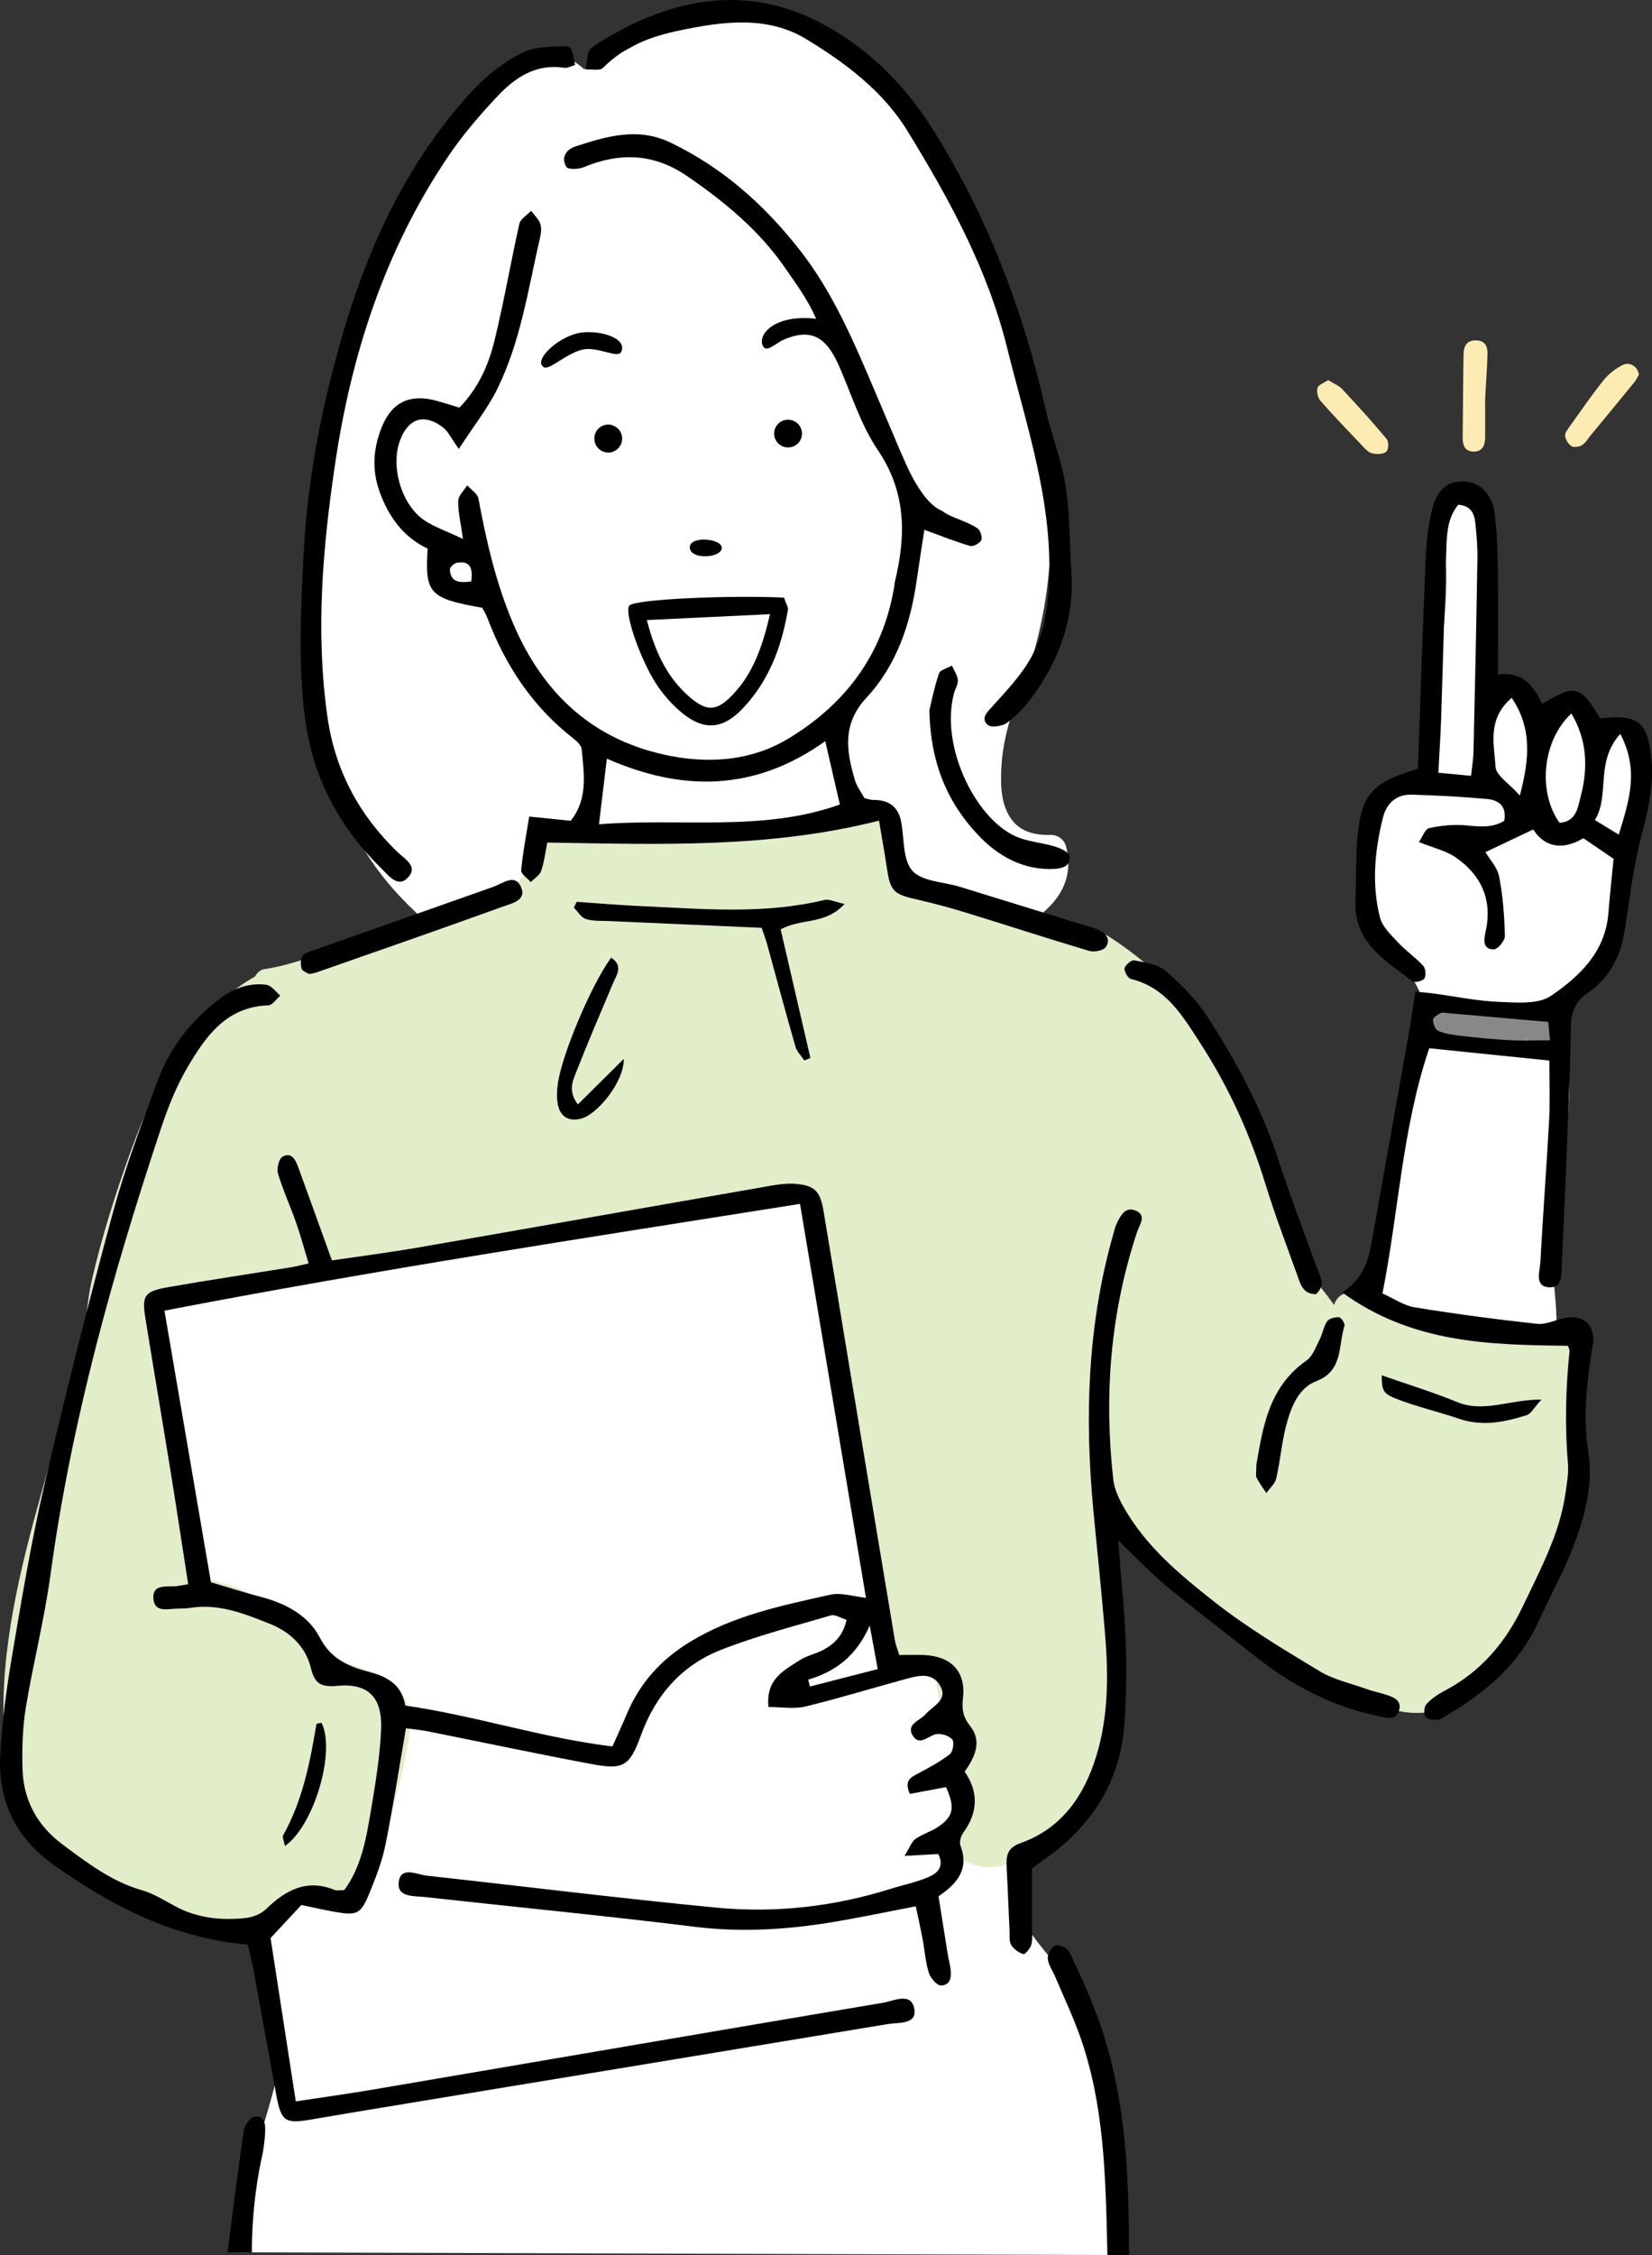 <?xml version="1.0" encoding="UTF-8"?><svg id="_イヤー_2" xmlns="http://www.w3.org/2000/svg" viewBox="0 0 245.52 335"><rect x="0" y="0" width="245.52" height="335" fill="#333333" stroke="none"/><defs><style>.cls-1{fill:#fff;}.cls-2{fill:#e2edc9;}.cls-3{fill:#888;}.cls-4{fill:#fdebb4;}.cls-4,.cls-5{fill-rule:evenodd;}</style></defs><g id="contents"><g><g><g><path class="cls-1" d="M241.78,109.64c-.66-1.51-3.36-1.54-4.01,0-.18,.42-.42,.79-.7,1.14-.58-1.05-1.15-2.11-1.49-3.26-.54-1.85-3.29-2.4-4.24-.56-.48,.92-.99,2.09-1.86,2.73-.17-.12-.3-.27-.47-.45-1.36-1.41-2.19-3.36-3.3-4.96-.69-.98-2.07-1.58-3.18-.83-.36,.24-.72,.5-1.08,.75,.11-2.33,.19-4.65,.21-6.98,.07-7,0-14.73-2.7-21.31-.18-.43-.43-.82-.75-1.11-1.12-2.14-4.91-.88-4.26,1.81,1.64,6.81,.91,13.99,.19,20.88-.64,6.06-1.51,12.16-1.48,18.27-2.65,.28-5.26,.85-7.35,2.54-3.57,2.9-4.1,8.34-3.51,12.57,.61,4.44,3.44,8.06,6.06,11.5,2.03,2.66,3.64,5.28,4.21,8.34-.57,.35-.96,.98-.88,1.9,.3,3.73-.72,7.33-1.7,10.89-1.11,4.05-1.94,8.1-2.57,12.25-1.14,7.55-1.8,15.17-3.07,22.7-.15,.32-.21,.68-.18,1.04-.14,.78-.28,1.56-.43,2.33-.56,2.87,3.72,4.12,4.44,1.4,1.59,.87,3.31,1.53,5.01,2.1,3.23,1.09,6.95,1.87,10.36,1.28,3.3-.57,6.4-2.79,7.57-5.98,1.15-3.12,.6-6.56,.35-9.78-.54-6.98,.94-14.04,1.65-20.96,.53-5.16,1.18-11.07-.16-16.3,.64-1.89,1.31-3.77,2.25-5.56,1.15-2.2,2.54-4.27,3.69-6.47,1.06-2.03,1.77-4.16,2.4-6.35,2.26-7.87,4.41-17.73,.98-25.56Z"/><path class="cls-1" d="M165.1,328.8c-.61-9.69-.84-19.63-3.85-28.95-.72-2.24-1.66-4.27-3.01-6.2-1.39-1.98-3.02-3.77-4.46-5.71-1.26-1.7-2.25-3.52-2.73-5.59-.41-1.73-.34-3.61-.26-5.43,1.54-9.29,1.08-18.53-.84-27.78-1.93-9.3-5.04-18.32-6.9-27.63-2.49-12.45-.45-25.36-2.86-37.85-1.1-5.69-3.43-11.22-7.62-15.33-5.18-5.08-12.26-6.77-19.23-7.59-18.77-2.21-38.32,.7-56.06,6.99-8.86,3.14-17.4,7.27-25.22,12.49-7.24,4.84-12.87,11.52-14.9,20.12-1.83,7.71-.59,15.84,1.55,23.37,2.5,14.02,7.77,27.44,12.58,40.79,2.61,7.24,4.84,14.56,6.56,22.06,1.42,6.2,2.61,12.46,4.02,18.66-1.03,5.45-2.85,10.69-4.32,16.03-1.2,4.38-1.95,8.84-1.99,13.34l129.93,.4c-.13-2.06-.26-4.13-.39-6.19Z"/><path class="cls-1" d="M69.19,141.75c2.06,1.59,5.53,4.66,8.33,3.22,2.36-1.21,.79-4.49-1.45-4.28-.07-.02-.14-.05-.15-.05-.42-.19-.81-.43-1.2-.67-1.29-.78-2.5-1.69-3.68-2.62-.26-.2-.51-.41-.76-.62,12.64,5.26,26.03,8.87,39.78,8.46,11.17-.34,22.67-1.18,33.48-4.19,6.9-1.92,17.25-6.25,14.89-15.27-.25-.98-1.22-1.73-2.24-1.7-2.6,.07-4.9-.55-6.25-2.9-1.27-2.21-1.25-5.07-1.09-7.53,.17-2.66,.79-5.31,1.62-7.85,.62-1.9,1.48-3.72,2.15-5.61,.94-2.63,1.65-5.34,2.21-8.08,4.39-21.26-2.78-42.75-12.33-61.56-5.41-10.66-11.96-22.48-23.48-27.51-6.05-2.64-12.33-2.15-18.31,.46-4.73,2.06-9.02,5.13-13.88,6.85-7.36-6.78-15.79,3.21-19.84,9.24-6.37,9.49-10.98,20.34-14.87,31.05-4.43,12.2-6.64,25.29-6.8,38.26-.19,15.81,3.11,32.9,14.43,44.65,2.9,3.01,6.13,5.71,9.43,8.25Z"/></g><path class="cls-2" d="M234.3,203.89c.3-.96,.4-1.98,.27-3.1-.14-1.13-.95-2.49-2.32-2.32-10.82,1.3-20.84-4.14-31.18-6.35-1.45-.31-2.48,.63-2.8,1.74-1.28-1.81-2.73-3.51-4.03-5.31-.15-.21-.33-.39-.51-.53-.4-1.78-1-3.49-1.39-4.73-1.66-5.38-3.8-10.62-6.07-15.76-2.16-4.9-4.58-9.77-7.35-14.35-3.54-5.86-8.38-10.33-14.09-14.04-1.24-.8-2.43-.24-3.02,.73-2.91-1.4-6.08-2.16-9.23-2.78-6.05-1.19-12.92-1.53-18.11-5.19-.03-.28-.1-.56-.24-.85-.98-2.04-1.59-4.39-1.77-6.68,.54-.58,.7-1.39,.55-2.2h0c-.17-.94-1.29-1.82-2.24-1.72-.46,.05-.86,.13-1.3,.25-.33,.09-.61,.24-.84,.42-.29,.1-.58,.19-.86,.28-.41,.13-.82,.24-1.23,.34-.09,.01-.2,.03-.33,.05-.64,.09-1.29,.13-1.93,.17-4.37,.31-8.81,.42-13.2,.45-4.59,.03-9.16-.08-13.75,.14-4.54,.22-9.08,.53-13.63,.57-1.21-1.03-3.32-.93-3.67,1.03-.47,2.63-1.27,5.05-3.15,7.01-.31,.32-.5,.67-.59,1.02-.84,.19-1.64,.41-2.39,.6-4.07,1.05-8.06,2.48-12.02,3.87-4.36,1.54-8.69,3.13-13.07,4.62-3.08,1.05-6.25,2.23-9.49,2.69-.63,.09-1.11,.53-1.4,1.09-9.53,5.41-14.85,15.94-18.46,25.89-2.25,6.21-4.32,12.75-5.8,19.18-.93,4.02-.93,8.24-1.69,12.29-.43,.26-.78,.71-.93,1.36-2.82,11.85-6.9,23.36-9.07,35.36-2.1,11.59-2.78,24.72,3.95,35.01,.57,.87,1.43,1.15,2.23,1.05,3.63,4.02,9.1,6.83,13.86,8.98,4.86,2.18,12.52,5.27,17.2,1.16,.73-.64,.87-1.41,.67-2.1,2.05-.96,4.05-1.94,6.43-1.84,1.56,.06,3.08,.8,4.64,.73,3.79-.18,4.86-5.67,5.85-8.56,1.4-4.1,2.62-8.29,3.44-12.54,.49-2.5,1.51-7.11-.55-9.33-.11-.53-.41-1.04-.95-1.44-2.68-1.97-6.12-2.65-9.07-4.13-.89-.44-1.55-1.11-2.23-1.82-1.26-1.31-2.5-2.58-3.92-3.74-4.07-3.31-8.73-5.24-13.72-6.14-1.35-5.57-3.29-11.01-4.35-16.65-1.47-7.82-1-15.69-.94-23.59,6.3-2.37,13.46-2.54,20.04-3.33,8.93-1.07,17.66-3.62,26.48-5.31,8.67-1.67,17.37-3.23,26.06-4.84,7.91-1.46,15.85-2.79,23.86-3.47,2.49,11.32,2.26,23.02,3.77,34.48,1.46,11.11,6.16,21.73,6.25,33.03,.01,1.37,.99,2.11,2.04,2.23,.98,.66,2.12,.77,3.44,.59,.91-.12,2.22,.53,2.64,1.1,.21,.29,.07,0,.09,.33,.03,.45,.02,.89,.06,1.34,.11,1.48,.52,2.94,1.16,4.28,.72,1.49,1.88,2.7,2.63,4.18,.61,1.19-.02,3.18-.18,4.42-.2,1.58,.14,3.17,.18,4.76,.04,1.65-.62,3.1-1.38,4.54-.5,.94-.39,2.04,.36,2.82,3,3.09,8.14,2.38,11.15-.36,.03-.03,.06-.06,.09-.1,4.14-1.79,7.45-4.82,9.57-8.9,2.48-4.76,3.22-10.26,3.44-15.56,.33-7.99-.98-15.88-1.66-23.79,2.63,3.34,5.81,6.29,9.02,8.99,4.24,3.57,8.91,7.12,13.9,9.6,3.9,1.94,8.14,3.24,12.24,4.69,2.08,.74,4.16,1.47,6.22,2.26,.02,.01,.05,.02,.07,.03,.03,.88,.54,1.7,1.66,1.95,11.27,2.56,18.73-10.64,22.44-19.21,2.09-4.83,3.52-9.74,4.33-14.95,.79-5.05,1.58-11.1-.16-16.07Zm-37.92-3.8v-.02s0-.01,0-.02c0,.02,0,.03,0,.04Zm.05-.27c-.01,.06-.02,.13-.04,.19,0-.04,.02-.1,.04-.19Zm-116.77-63.34s.08,0,.11,0c-.04,0-.08,0-.1,0h-.01s-.02,0-.04,0c-.04-.03-.09-.05-.15-.09,.06,.03,.13,.06,.19,.09Z"/><path class="cls-3" d="M223.76,150.43c-3.36-.26-6.84-.45-10.2-.18-2.96,.24-2.99,4.89,0,4.64,2.5-.2,5.06-.08,7.56,.02,1.57,.06,3.14,.17,4.7,.35,.41,.05,.87,.13,1.3,.22,.16,.03,.31,.08,.46,.12,1.21,1.07,3.36,1,3.7-.99,.67-3.99-4.91-3.99-7.51-4.19Zm3,3.25c-.04,.73,.23,1.35,.66,1.8-.5-.42-.73-1.02-.66-1.8Z"/><g><path class="cls-5" d="M139.45,275.42c-1.57,.09-2.91,.16-5.02,.28,.82-1.32,1.07-2.14,1.63-2.53,1.04-.72,2.34-1.08,3.39-1.8,2.28-1.57,2.5-2.84,1.15-5.89-1.8,.34-3.64,.68-5.38,1.01-.89-2.01,.16-2.46,1.22-3.03,1.63-.87,3.28-1.75,4.73-2.87,.46-.35,.68-1.83,.36-2.19-.51-.56-1.65-.93-2.41-.78-1.16,.22-2.41,1.78-3.4,.31-1.2-1.78,.98-2.29,1.82-3.26,1.14-1.31,3.56-2.18,2.05-4.46-1.25-1.88-3.32-1.23-5.11-.75-4.95,1.34-9.86,2.86-14.84,4.06-1.68,.4-3.54,.06-5.43,.06-.42-4.2,2.36-5.45,4.64-6.95,1.05-.69,2.4-.93,3.52-1.54,1.68-.9,2.94-2.19,3.45-4.46-.88-.26-1.72-.84-2.35-.65-5.46,1.6-11,3.03-16.29,5.1-5.85,2.29-9.75,6.72-11.93,12.72-1.67,4.59-2.62,5.14-7.26,4.27-8.13-1.52-16.23-3.24-24.34-4.86-1.08-.22-2.19-.31-3.32-.47-1.03,5.96-1.91,11.72-3.07,17.43-.51,2.49-1.48,4.92-2.45,7.28-1.18,2.87-1.81,3.13-4.95,2.58-1.68-.29-3.34-.68-5.07-1.04-1.5,1.62-2.93,3.15-4.58,4.92,1.21,7.84,2.45,15.86,3.75,24.26,3.86-.59,7.59-1.1,11.31-1.73,25.33-4.31,50.66-8.66,76-12.93,1.63-.28,4.23-1.66,4.63,1.02,.33,2.24-2.37,1.89-3.94,2.15-23.8,3.95-47.61,7.86-71.42,11.79-4.76,.78-9.53,1.57-14.29,2.39-3.86,.67-4.46,.29-5.17-3.54-1.14-6.18-2.24-12.36-3.38-18.54-.25-1.37-.61-2.72-.88-3.9-11.04-.97-20.15-5.7-28.74-11.77-5.59-3.95-8.36-9.38-8.05-16.12,.23-4.97,.91-9.95,1.74-14.87,1.45-8.58,2.89-17.18,4.85-25.65,3.13-13.48,6.52-26.9,10.14-40.26,1.79-6.6,4.21-13.03,6.58-19.45,1.87-5.06,5.06-9.24,9.43-12.48,2.05-1.52,4.32-2.3,6.81-1.99,.75,.09,1.39,1.05,2.08,1.61-.6,.51-1.18,1.43-1.79,1.45-6.21,.2-9.28,4.58-11.98,9.16-1.66,2.8-2.89,5.91-3.93,9.01-7.23,21.7-13.36,43.66-16.46,66.4-.9,6.64-2.58,13.16-3.67,19.78-.48,2.94-.56,5.98-.49,8.96,.1,4.7,2.15,8.51,5.95,11.34,3.67,2.73,7.27,5.5,11.8,6.8,1.75,.5,3.37,1.54,5,2.41,3.28,1.75,6.8,2.1,10.4,1.72,1.06-.11,2.29-.59,3.04-1.32,2.93-2.84,6.06-4.54,10.21-2.85,.36,.15,.83,.02,1.43,.02,2.51-3.44,3.23-7.53,3.91-11.56,.69-4.07,1.38-8.18,1.56-12.29,.21-4.76-1.89-6.95-6.57-6.49-2.58,.25-3.35-.55-3.86-2.63-.82-3.36-3.25-5.46-6.21-6.63-3.68-1.46-7.45-2.98-11.6-2.34-.7,.11-1.42,.11-2.14,.13-1.37,.03-3.24,.6-3.46-1.41-.22-2.1,1.62-1.87,3.05-1.9,.55-.01,1.1-.16,2.12-.32-.89-5.69-1.73-11.28-2.63-16.85-1.21-7.47-2.48-14.93-3.69-22.4-.6-3.68-.27-4.24,3.43-4.89,6.05-1.06,12.12-1.96,18.18-2.94,.69-.11,1.37-.3,2.61-.57-.66-2.16-1.2-4.16-1.88-6.11-.85-2.42-1.93-4.77-2.67-7.23-.22-.74,.13-2.22,.67-2.52,1.4-.75,1.96,.54,2.36,1.64,1.61,4.42,3.2,8.84,4.98,13.77,4.22-.62,8.55-1.18,12.84-1.92,17.02-2.95,34.03-5.98,51.05-8.94,1.67-.29,3.41-.66,5.07-.51,2.84,.25,3.61,1.14,4.1,4.02,1.49,8.87,2.95,17.75,4.42,26.62,2.06,12.39,4.11,24.79,6.19,37.18,.12,.69,.4,1.36,.65,2.17,1.25,0,2.48-.05,3.7,0,3.98,.18,6.2,2.43,5.77,6.29-.19,1.69-.05,2.86,1.05,4.24,1.82,2.29,.75,4.58-.8,6.8,2.09,3.03,1.98,6.05-.21,9.06-.36,.5-.62,1.4-.42,1.92,1.35,3.54-.55,5.7-3.26,7.53,.47,2.96,.92,5.77,1.37,8.58,.11,.7,.3,1.4,.4,2.1,.17,1.21,.08,2.54-1.39,2.57-.61,.01-1.57-1.09-1.81-1.86-.51-1.62-.62-3.36-.94-5.05-.28-1.51-.62-3.01-1.01-4.85-3.92,.76-7.51,1.5-11.13,2.14-7.2,1.27-14.39,1.81-21.73,.9-13.31-1.65-26.67-2.93-40.01-4.41-1.6-.18-4.19,.08-3.98-2.13,.24-2.55,2.66-1.22,4.18-1.05,14.33,1.57,28.63,3.36,42.98,4.74,8.74,.84,17.4-.11,25.83-2.75,1.88-.59,3.84-.98,5.65-1.74,1.3-.55,2.56-1.48,1.54-3.5Zm-20.55-96.58c-31.8,5.04-63.04,9.81-94.46,15.86,2.34,13.66,4.62,26.98,6.91,40.35,2.65,.78,5.08,1.57,7.55,2.21,3.61,.94,6.96,2.79,8.59,5.94,1.77,3.43,4.53,4.44,7.68,5.26,2.68,.7,4.6,2.09,5.06,4.9,10.56,1.55,20.47,4.84,30.79,6.08,.84-1.89,1.5-3.3,2.1-4.73,1.92-4.63,5.06-8.13,9.36-10.76,6.47-3.97,13.74-5.45,20.97-7.06,1.54-.34,3.28,.26,5.25,.47-3.24-19.33-6.48-38.69-9.8-58.51Zm1.21,70.67c.09,.34,.17,.68,.26,1.03,3.3-.85,6.6-1.7,10.08-2.59-.41-2.21-.71-3.84-1.19-6.47-2.06,4.68-5.21,6.85-9.14,8.04Z"/><path class="cls-5" d="M210.73,114.17c.38-10.51,.71-20.93,1.16-31.35,.1-2.41,.39-4.85,.96-7.19,.71-2.94,2.42-4.23,4.71-4.11,2.41,.13,4.2,1.83,4.57,4.77,.34,2.68,.44,5.4,.48,8.11,.07,5.13,.02,10.27,.02,15.79,3.64-.48,5.31,1.73,6.58,4.37,4.89-2.95,5.67-2.75,8.61,2.18,.74-.06,1.58-.2,2.41-.19,2.93,.01,4.19,.92,4.84,3.79,1.04,4.59,.15,9.06-1.04,13.51-.59,2.18-1,4.41-1.39,6.63-.51,2.95-.81,5.93-1.4,8.86-.68,3.34-2.41,6.2-5.2,8.11-1.91,1.3-2.53,2.92-2.58,5-.06,2.71-.09,5.43-.2,8.14-.35,8.99-.71,17.98-1.13,26.97-.07,1.48,.21,3.78-1.88,3.68-2.29-.12-1.38-2.43-1.31-3.82,.36-6.99,.91-13.97,1.29-20.96,.15-2.82,.03-5.66,.03-8.91-5.96-.61-11.85-1.22-17.85-1.83-4.01,11.86-4.52,24.17-6.95,36.43,1.71,.76,3.18,1.8,4.78,2.06,6.04,.98,12.11,1.79,18.19,2.45,1.33,.15,2.75-.59,4.14-.87,2.7-.54,4.44,.99,4.21,3.67-.02,.28-.1,.56-.14,.84-.85,5.11-1.38,10.12-.58,15.4,.85,5.58-.91,11.05-3.13,16.22-1.3,3.01-2.9,5.9-4.24,8.89-2.88,6.44-7.97,10.67-13.87,14.12-.37,.22-.76,.57-1.13,.57-.64-.01-1.55-.07-1.83-.46-.29-.43-.22-1.5,.13-1.88,.76-.82,1.74-1.49,2.73-2.01,5.42-2.84,9.08-7.21,11.68-12.68,2.57-5.42,5.45-10.71,6.28-16.76,.19-1.41,.47-2.85,.35-4.25-.47-5.56-.35-11.1,.23-16.65,.04-.38-.21-.78-.24-.89-11.68-.14-23.1-.35-33.54-7.92,3.57-2.32,4.04-5.52,4.6-8.71,1.78-10.12,3.61-20.23,5.4-30.34,.32-1.79,.55-3.6,.85-5.63,1.08,.1,1.88,.15,2.67,.26,3.25,.43,6.48,1.12,9.74,1.25,2.61,.11,5.84,.41,7.76-.89,4.21-2.87,8.06-6.48,8.53-12.21,.22-2.69,.51-5.38,.78-8.15-1.54-1.05-2.92-1.99-4.49-3.06-2.98,1.77-5.68,1.46-7.45-1.3-2.43,1.15-4.64,2.2-7.11,3.37,.59,1.01,1.77,2.23,2.04,3.63,.57,2.88,.78,5.86,.86,8.81,.02,.69-1.04,1.98-1.62,2-1.6,.04-1.56-1.29-1.28-2.49,1.11-4.75-.54-8.48-4.41-11.17-1.44-1-3.3-1.4-5.47-2.28,.54-.78,.92-1.94,1.52-2.07,1.77-.38,3.65-.58,5.45-.41,2.01,.19,3.92,.43,5.72-.68,.38-2.25-.9-3.09-2.6-3.24-3.69-.33-7.4-.53-11.11-.64-2.29-.07-3.78,1.22-4.33,3.42-1.22,4.9-1.69,9.89-.44,14.82,.35,1.38,1.64,2.59,2.68,3.71,1.16,1.25,2.61,2.23,3.76,3.48,.36,.39,.44,1.45,.16,1.88-.25,.38-1.44,.66-1.77,.41-4.03-3.1-8.76-5.74-8.47-11.95,.13-2.85,.01-5.72,.22-8.56,.53-7.16,1.95-8.9,9.08-11.07Zm7.9,1.08c.16-1.53,.34-2.52,.36-3.5,.22-9.54,.43-19.07,.58-28.61,.03-1.85-.11-3.71-.32-5.55-.15-1.29-.64-2.47-2.52-2.61-1.64,1.97-1.7,4.4-1.78,6.78-.28,8.27-.49,16.55-.76,24.82-.09,2.66-.27,5.31-.42,8.21,1.67,.16,3.04,.29,4.84,.46Zm14.91-9.26c-4.3,3.99-5.06,11.61-1.76,16.24,2.47-.17,2.69-2.18,3.15-3.93,1.1-4.24,.96-8.35-1.39-12.31Zm-3.18,48.55c-.11-1.17-.19-2.03-.26-2.73-5.29-.47-10.22-.9-15.16-1.33-.28-.02-.63-.11-.83,.01-.44,.27-1.15,.66-1.14,.99,0,.58,.33,1.47,.77,1.66,1.02,.43,2.17,.6,3.28,.73,2.39,.27,4.8,.52,7.2,.65,1.95,.11,3.9,.02,6.14,.02Zm-4.48-36.36c1.52-5.74,1.72-10.13-1.21-14.52-3.69,3.17-2.62,6.94-2.39,10.31,.09,1.24,1.94,2.35,3.6,4.21Zm14.7,5.81c1.56-5.14,3.05-9.54,.23-14.97-3.8,4.2-1.5,9.11-3.78,12.8,1.2,.73,2.01,1.23,3.55,2.17Z"/><path class="cls-5" d="M163.13,138.07c-.78-.34-1.63-.52-2.44-.77-6-1.85-12-3.7-18-5.55-2.43-.75-5.64-.78-7.09-2.39-1.46-1.63-1.19-4.82-1.68-7.33q-.63-3.24-4.17-3.2c-.4,0-.81-.16-1.28-.26-.48-.89-1.12-1.71-1.4-2.64-1.28-4.31-1.95-8.35,1.69-12.27,4.49-4.83,6.56-10.96,7.48-17.46,.35-2.47,.75-4.94,1.14-7.5,2.52,.92,4.62,1.77,6.79,2.4,.47,.14,1.47-.4,1.67-.86,.19-.45-.15-1.49-.58-1.77-1.06-.69-2.29-1.13-3.47-1.61-.69-.28-1.3-.61-1.82-.99-3.42-1.38-5.98-8.63-6.06-8.59-1.23-2.9-2.45-5.78-3.67-8.66-3.19-7.48-6.31-15.01-11.38-21.48-5.26-6.71-11.48-12.27-19.26-15.98-4.86-2.31-9.49-.9-14.12,.61-1.35,.44-2.14,1.68-1.3,3.03,.25,.41,1.79,.36,2.54,.05,5.39-2.25,10.48-2.07,15.4,1.31,5.57,3.82,10.72,8.06,14.59,13.68,1.64,2.38,3.38,4.71,4.58,7.51-6.89-.76-9.03,3.01-7.69,4.32,.53,.51,2.02-.84,2.73-1.15,4.38-1.94,6.57-.29,8.42,3.96,1.82,4.18,3.2,8.67,5.72,12.39,4.24,6.26,4.19,12.71,2.53,19.54-.07,.28-.07,.57-.12,.85-1.69,9.95-7.2,17.31-15.66,22.43-5.34,3.24-11.41,3.77-17.41,2.64-11.44-2.16-19.06-9.13-23.56-19.74-2.53-5.95-3.97-12.19-5.14-18.51-.14-.74-1.09-1.33-1.67-1.99-.47,.77-1.32,1.53-1.34,2.31-.04,1.6,.37,3.22,.71,5.66-2.49-1.18-4.26-1.76-5.75-2.77-3.44-2.35-5.06-8.05-3.59-11.92,1.23-3.25,3.61-4,6.38-1.87,.75,.58,1.18,1.57,2.34,3.19,2.35-3.61,4.3-6.06,5.66-8.79,3.52-7.1,4.64-14.93,6.4-22.55,.16-.68,.26-1.49,.04-2.12-.25-.71-.89-1.28-1.36-1.91-.6,.64-1.57,1.19-1.74,1.92-1.31,5.83-2.31,11.73-3.74,17.52-.88,3.58-2.43,6.97-5.17,9.8-1.16-.35-2.23-.7-3.31-1-3.99-1.11-6.73,.13-8.24,3.91-1.25,3.13-1.5,6.28-.31,9.59,1.37,3.81,3.6,6.76,7.14,8.44-.43,6.68,.25,7.4,8.12,8.79,.24,.47,.55,.96,.75,1.49,2.68,7.1,6.73,13.2,12.76,17.9,.53,.41,1.2,1.03,1.26,1.61,.34,3.65,.97,7.38-1.63,10.64-2.02-.21-3.93-.4-6.17-.63-.47,2.95-.97,5.46-1.19,7.99-.05,.54,.92,1.16,1.42,1.75,.53-.55,1.33-1.01,1.55-1.67,.47-1.39,.64-2.89,.91-4.21,16.76,.28,33,.87,49.3-3.25,.45,2.69,.83,4.76,1.14,6.85,.52,3.58,.97,4.05,4.27,4.81,2.5,.57,4.98,1.23,7.43,1.98,6.14,1.88,12.24,3.88,18.39,5.71,.74,.22,2.11-.04,2.47-.57,.84-1.21-.08-2.12-1.23-2.62Zm-93.08-51.7c-1.78,.25-3.09,.14-3.19-1.78-.02-.32,.62-.9,1.02-.98,1.94-.36,2.44,.72,2.16,2.76Zm18.97,36.08c.41-3.4,.75-6.3,1.17-9.75,11.23,4.94,22,4.87,32.46-2.6,.79,3.41,1.45,6.28,2.17,9.41-11.45,4.11-23.5,1.97-35.79,2.94Z"/><path class="cls-5" d="M166.18,228.82c.42,5.45,.94,10.24,1.12,15.04,.15,3.98,.08,7.99-.17,11.97-.53,8.36-4.46,14.9-11.15,19.84-.91,.67-1.83,1.32-2.61,1.88,0,2.9,0,5.61,0,8.31,0,1,.13,2.03-.08,2.98-.13,.57-.94,1.52-1.19,1.45-.7-.21-1.45-.75-1.82-1.37-.33-.55-.2-1.38-.24-2.09-.15-3.14-.26-6.27-.43-9.41-.09-1.67,.04-2.91,2.05-3.62,6.17-2.17,9.5-7.1,11.3-13.02,1.76-5.8,1.78-11.84,1.29-17.84-.51-6.26-1.18-12.5-1.77-18.75-1.29-13.75-.85-27.37,2.95-40.75,.16-.55,.27-1.12,.51-1.63,.57-1.17,1.26-2.6,2.79-1.99,1.77,.71,.64,2.05,.25,3.23-3.97,11.99-4.93,24.28-3.52,36.78,.17,1.48,.91,2.97,1.67,4.29,3.28,5.69,8.28,9.85,13.3,13.8,4.9,3.86,10.32,7.1,15.67,10.33,2.14,1.29,4.72,1.84,7.11,2.7,.8,.29,1.65,.46,2.47,.71,1.25,.38,2.76,.85,2.23,2.47-.54,1.66-2.1,.98-3.32,.73-6.69-1.38-12.55-4.5-17.88-8.69-4.47-3.52-9.01-6.97-13.4-10.59-2.29-1.89-4.34-4.09-7.15-6.77Z"/><path class="cls-5" d="M159.19,84.5c.58,7.05-1.6,13.27-5.67,18.88-1.07,1.48-2.37,2.86-3.82,3.97-.7,.53-2.39,.79-2.9,.34-1.12-.98-.07-1.92,.74-2.81,1.71-1.88,3.46-3.76,4.88-5.86,2.36-3.51,3.19-7.49,3.45-11.74,.74-12.4-3.29-23.89-6.2-35.64-2.9-11.69-8.58-22.04-14.78-32.15-3.65-5.96-9.26-10.16-15.1-13.7-5.81-3.52-12.45-2.59-18.78-1.27-4.17,.87-8.23,2.33-11.39,5.56-.46,.47-1.68,.18-2.55,.25,.13-.89,.13-1.81,.43-2.64,.17-.47,.75-.86,1.22-1.16C98.96,.04,110.01-2.47,121.17,3c7.11,3.49,13,9.13,17.39,16.1,8.17,12.96,13.52,26.99,16.88,41.86,.85,3.75,2.33,7.38,2.92,11.16,.64,4.07,.58,8.24,.83,12.37Z"/><path class="cls-5" d="M85.44,9.66c-.52,.15-1.08,.49-1.57,.41-4.15-.65-7.26,1.4-9.85,4.14-2.74,2.89-5.36,5.96-7.57,9.26-9.25,13.78-14.25,29.21-16.65,45.46-1.84,12.43-2.93,24.94-1.14,37.53,1.13,7.97,4.68,14.58,10.42,20.12,1.07,1.03,3.08,2.09,1.59,3.74-1.49,1.66-2.88-.22-3.89-1.21-6.22-6.06-10.19-13.32-11.39-22.01-1.12-8.11-.68-16.19-.29-24.35,.58-11.96,2.9-23.51,6.36-34.85,3.91-12.82,9.72-24.71,18.95-34.63,2-2.15,4.49-4.02,7.09-5.38,1.76-.93,4.1-.94,6.19-1.02,1.27-.05,1.29,.25,1.77,2.78Z"/><path class="cls-5" d="M167.74,329.15c-.19-10.31-1.17-20.51-4.89-30.25-1.17-3.05-2.52-6.04-3.96-8.97-.27-.55-1.49-1.11-2.01-.93-.57,.2-1.21,1.28-1.16,1.93,.06,.93,.73,1.81,1.11,2.73,1.27,3.01,2.68,5.97,3.76,9.05,3.49,9.99,3.71,20.39,3.96,30.82,.01,.49,.02,.97,.03,1.46h3.21c0-1.94-.01-3.89-.05-5.84Z"/><path class="cls-5" d="M38.89,320.63c.26-1.25,.46-2.53,.51-3.81,.05-1.12,.03-2.59-1.58-2.39-.62,.08-1.47,1.29-1.59,2.08-.89,6.01-1.62,12.05-2.41,18.08h3.61c0-4.66,.47-9.32,1.44-13.96Z"/><path class="cls-5" d="M195.6,192.25c-2.02,.05-2.37-1.63-2.88-3.04-1.59-4.42-3.27-8.82-4.65-13.31-2.28-7.41-5.44-14.39-9.65-20.88-2.62-4.04-5.08-8.31-10.33-9.59-.45-.11-1.04-1.12-.95-1.59,.1-.49,1.03-1.26,1.44-1.18,1.62,.34,3.52,.57,4.68,1.58,2.34,2.04,4.62,4.33,6.28,6.93,4.23,6.6,7.97,13.47,10.41,21,1.76,5.42,3.81,10.74,5.74,16.1,.46,1.29,1.41,2.58-.1,3.98Z"/><path class="cls-5" d="M93.53,89.97c.81-.99,15.26-1.57,22.99-1.19,.35,1.03,.65,1.45,.58,1.81-.95,5.57-2.87,10.71-6.9,14.84-2.8,2.86-5.54,3.12-8.69,.59-1.53-1.23-2.91-2.77-3.98-4.42-2.33-3.56-4.82-10.65-4-11.64Zm2.6,2.13c1.2,4.65,2.98,8.58,6.47,11.54,2.5,2.12,3.95,1.98,6.21-.35,3.17-3.27,4.53-7.36,5.63-12.05-6.28,.3-12.17,.58-18.31,.87Z"/><path class="cls-5" d="M125.5,134.3c-2.9,3.14-6.37,2.06-9.48,3.76,1.46,6.32,2.94,12.71,4.42,19.1-.3,.13-.6,.25-.9,.38-.45-.68-1.1-1.31-1.32-2.06-1.46-5.07-2.82-10.17-4.22-15.25-.22-.8-.53-1.58-.8-2.4-7.7-.34-15.23-.67-22.76-1.01-1.14-.05-2.34,.04-3.39-.31-.7-.23-1.19-1.1-1.77-1.69,.14-.28,.29-.57,.44-.85,3.19,.22,6.39,.5,9.58,.64,9.11,.41,18.23,1.26,27.26-.92,.66-.16,1.47,.28,2.94,.59Z"/><path class="cls-5" d="M138.12,105.52c.28-1.12,.71-3.34,1.43-5.47,.18-.54,1.26-.79,1.92-1.17,.31,.71,.82,1.4,.88,2.13,.06,.65-.41,1.34-.58,2.03-2.12,8.13,3.54,19.19,9.71,21.42,1.7,.62,3.57,.77,5.31,1.3,.82,.25,2.08,.82,2.17,1.4,.23,1.4-.98,1.86-2.23,1.92-4.64,.24-8.43-1.92-11.37-5.04-4.51-4.78-7.09-10.62-7.23-18.52Z"/><path class="cls-5" d="M45.95,144.7c-.3-.2-1.02-.42-1.13-.81-.17-.61-.17-1.57,.21-1.95,.54-.54,1.45-.74,2.23-1.01,8.69-3.07,17.38-6.11,26.06-9.19,1.41-.5,3.16-1.98,4.08-.05,.99,2.08-1.41,2.52-2.68,2.99-9.2,3.34-18.45,6.54-27.69,9.78-.26,.09-.55,.13-1.08,.24Z"/><path class="cls-5" d="M186.73,217.53c.95-5.34,1.76-11.45,7.43-15.41,.93-.65,1.4-2.02,1.96-3.12,.45-.88,.58-1.94,1.13-2.73,.29-.42,1.19-.64,1.77-.58,.33,.04,.9,.95,.79,1.29-.94,2.93-.16,6.65-4.17,8.19-2.58,.99-3.65,3.62-4.35,6.07-.78,2.72-.98,5.6-1.61,8.37-.18,.8-.97,1.46-1.47,2.19-.49-.75-1.05-1.47-1.45-2.26-.17-.34-.03-.84-.03-2.01Z"/><path class="cls-5" d="M92.7,157.3c.07,3.41-3.92,8.25-6.32,8.87-1.82,.47-3.11-.24-3.47-2.09-.19-.95-.15-1.98-.02-2.96,.53-4.27,4.97-14.81,7.94-18.86,1.87,1.25,.8,2.57,.22,3.93-1.88,4.44-3.77,8.89-5.54,13.37-.49,1.25-1.01,2.66,.37,4.51,2.38-2.36,4.6-4.56,6.82-6.76Z"/><path class="cls-5" d="M205.35,204.31c3.92,1.37,7.66,2.51,11.26,3.99,3.9,1.6,7.72-.4,12.48-.39-1.16,1.27-1.56,2.12-2.17,2.31-3.27,1.03-6.57,1.72-10.01,.56-3.08-1.05-6.28-1.78-9.3-2.95-2.16-.84-2.21-1.29-2.26-3.52Z"/><path class="cls-5" d="M42.34,274.23c-.15-.84-.41-1.34-.25-1.61,2.88-5.14,3.98-10.79,4.94-16.49,.02-.11,.49-.14,.75-.2,2.12,4.07-.99,15.16-5.44,18.31Z"/><path class="cls-5" d="M92.29,52.32c-.51,.97-3.58-.94-5.82-.36-2.47,.64-4.85,3.12-5.68,2.57-1.59-1.04,2.28-4.61,5.47-5.1,2.97-.45,7.11,.85,6.03,2.89Z"/><path class="cls-5" d="M107.27,81.43c-.09,1.47-4.62,1.77-4.75-.06-.13-1.83,4.84-1.41,4.75,.06Z"/><path class="cls-5" d="M92.47,65.16c0-.97-.66-1.77-1.55-2.01-.07-.04-.16-.06-.26-.07-.05,0-.1,0-.15,0-.04,0-.07-.01-.11-.01-1.15,0-2.07,.93-2.07,2.08s.93,2.08,2.07,2.08c.02,0,.04,0,.06,0,.16,.01,.32,0,.47-.05,.07-.02,.13-.05,.18-.08,.79-.29,1.36-1.05,1.36-1.95Z"/><path class="cls-5" d="M119.19,64.41c0-1.14-.93-2.06-2.07-2.06s-2.07,.92-2.07,2.06,.93,2.06,2.07,2.06c.1,0,.2-.02,.29-.03l.03,.03s.01-.02,.02-.03c.98-.16,1.73-1,1.73-2.02Z"/></g></g><g><path class="cls-4" d="M218.99,67.09c1.32,.03,1.71-.96,1.73-2,.02-2.12,0-4.24,0-5.79,.14-2.58,.29-4.59,.35-6.6,.03-.99-.17-2.03-1.55-2.13-1.57-.11-2,.93-2.01,2.08-.07,4.12-.08,8.24-.13,12.37-.01,1.06,.3,2.04,1.62,2.07Z"/><path class="cls-4" d="M233.54,66.28c.33,.22,1.19,.1,1.58-.15,.54-.35,.87-.96,1.29-1.46,2.16-2.62,4.33-5.24,6.47-7.87,.33-.4,.54-.88,.69-1.14-.14-1.21-1.37-1.96-2.4-1.44-1.08,.54-2.12,1.35-2.84,2.25-1.79,2.23-3.39,4.57-5.04,6.88-.31,.44-.73,.97-.68,1.41,.06,.54,.45,1.2,.93,1.52Z"/><path class="cls-4" d="M202.34,66.09c.45,.47,.94,1.08,1.54,1.24,.67,.18,1.76,.15,2.15-.23,.37-.36,.39-1.48,.03-1.91-2.1-2.53-4.33-4.97-6.59-7.39-.5-.53-1.29-.84-2.07-1.34-.62,.42-1.48,.71-1.59,1.15-.16,.6,.04,1.47,.46,1.96,1.95,2.23,4.02,4.37,6.07,6.52Z"/></g></g></g></svg>